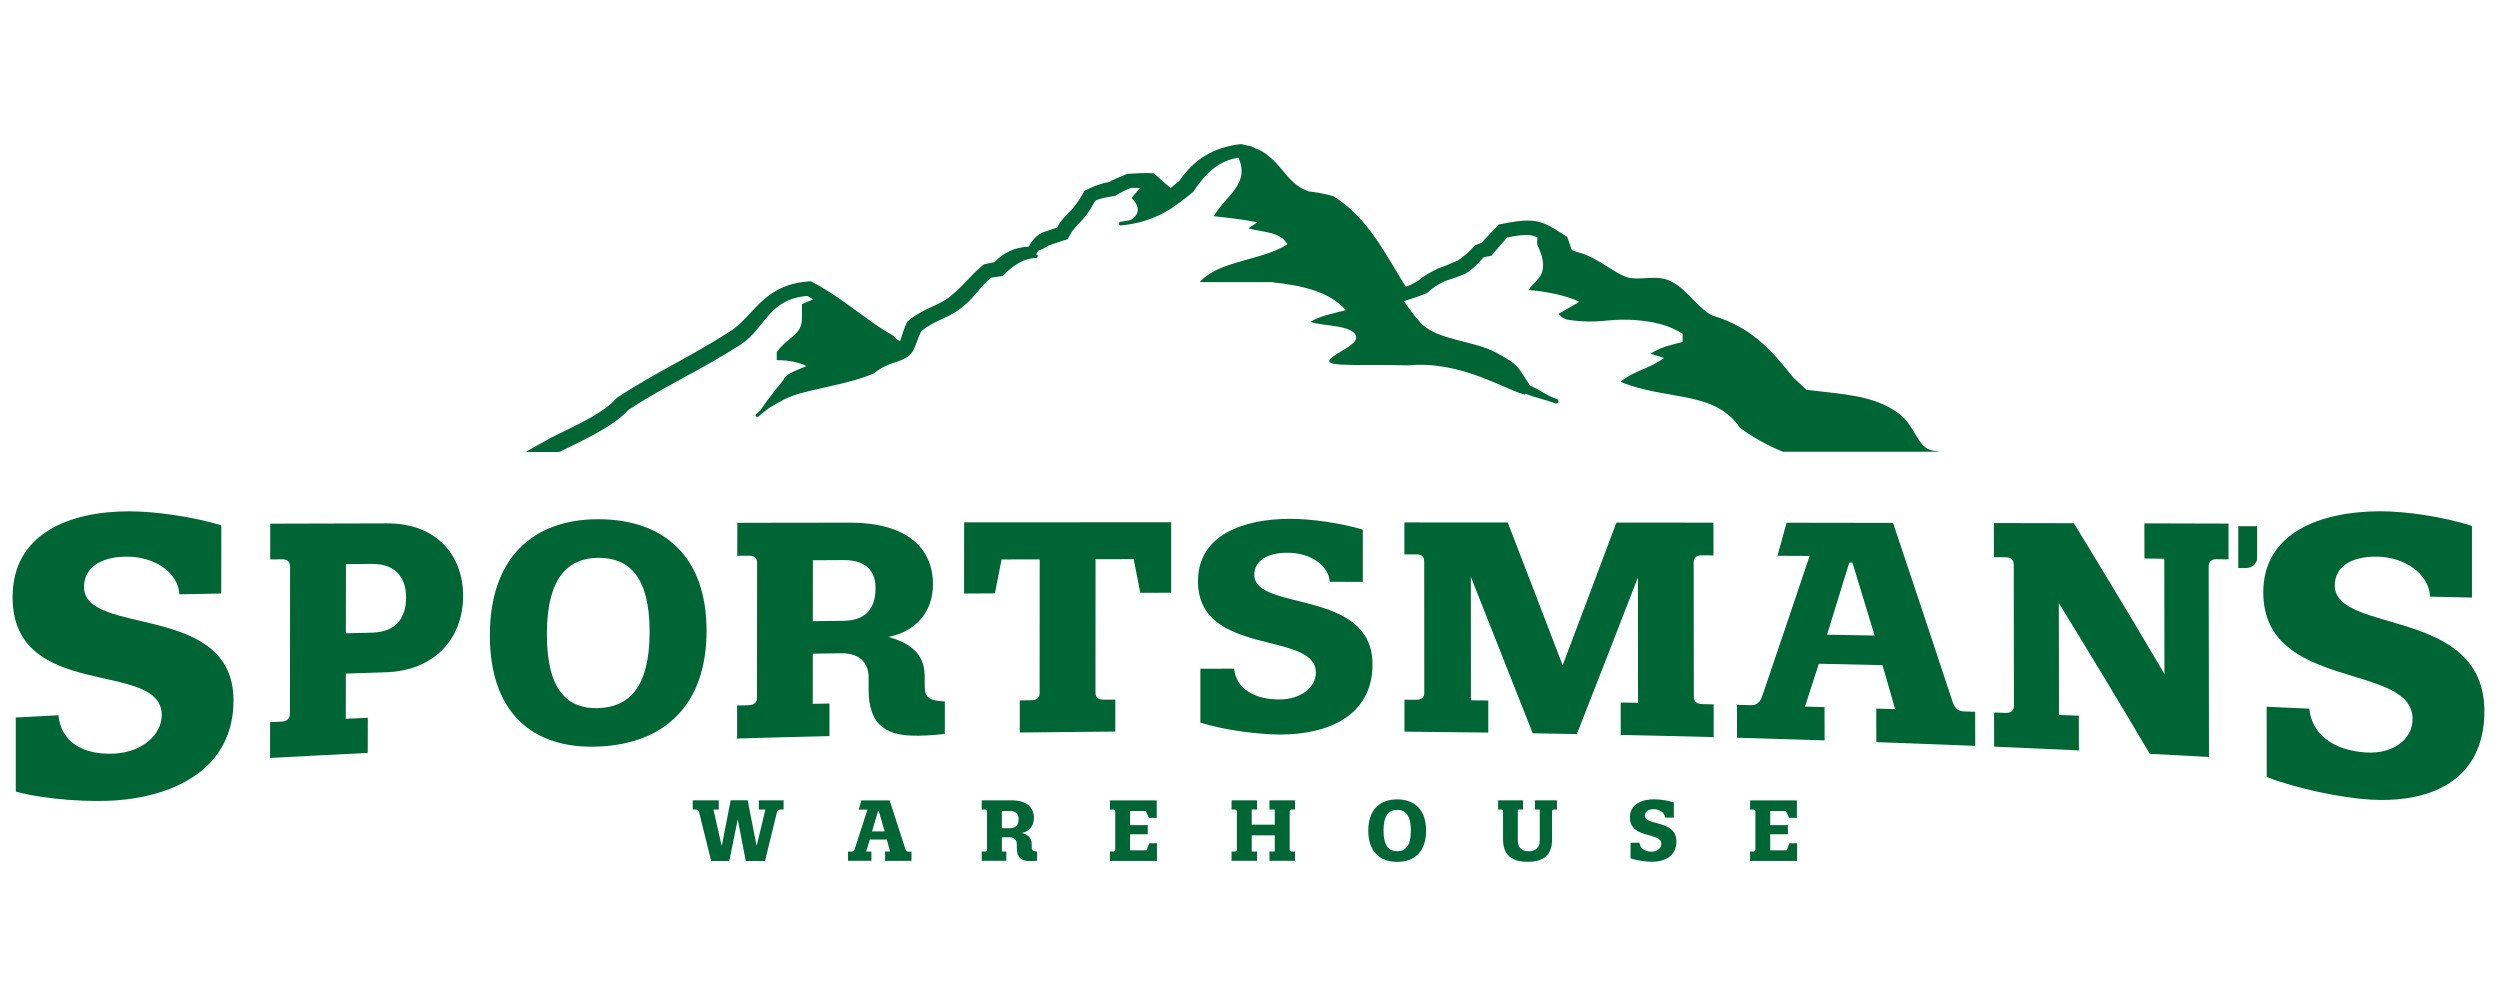 <?xml version="1.0" encoding="utf-8"?>
<!-- Generator: Adobe Illustrator 27.5.0, SVG Export Plug-In . SVG Version: 6.00 Build 0)  -->
<svg version="1.1" id="Layer_1" xmlns="http://www.w3.org/2000/svg" xmlns:xlink="http://www.w3.org/1999/xlink" x="0px" y="0px"
	 width="320px" height="128px" viewBox="0 0 320 128" style="enable-background:new 0 0 320 128;" xml:space="preserve">
<style type="text/css">
	.st0{fill:#006535;}
</style>
<g>
	<g>
		<path class="st0" d="M20.7,91.52c0-7.16-19.09-1.63-19.09-15.09c0-8.11,7.25-11,14.97-10.98c3.32,0,8.12,0.69,11.75,1.79
			c0,2.91-0.01,5.82-0.01,8.73c-1.79,0.03-3.57,0.07-5.36,0.1c-0.15-2.88-3.32-4.86-6.79-4.82c-3.42,0.03-5.41,1.51-5.42,3.87
			c0,6.4,19.15,1.9,19.14,14.55c-0.01,8.53-7.21,12.19-15.01,12.78c-3.27,0.23-8.83-0.05-12.86-1.12c0-3.16,0-6.33,0-9.49
			c1.82-0.1,3.64-0.2,5.46-0.29c0.31,3.27,2.96,5.17,7.3,4.9C18.2,96.23,20.7,94.07,20.7,91.52z"/>
		<path class="st0" d="M49.57,66.99c6.37,0,9.71,4.15,9.71,9.27c-0.01,5.63-3.8,9.58-9.85,9.79c-1.72,0.06-3.44,0.11-5.16,0.17
			c0,1.93,0,3.85-0.01,5.78c0.94-0.04,1.88-0.08,2.82-0.12c0,1.5,0,2.99-0.01,4.49c-4.17,0.21-8.33,0.42-12.5,0.65
			c0-1.53,0-3.05,0-4.58c0.47-0.02,0.94-0.04,1.41-0.07c0.89-0.04,1.13-0.47,1.13-1.09c0.01-6.22,0.01-12.44,0.02-18.66
			c0-0.62-0.24-1.03-1.01-1.03c-0.51,0.01-1.02,0.01-1.53,0.02c0-1.53,0-3.05,0-4.58C39.6,67.02,44.58,67,49.57,66.99z M44.28,72.21
			c0,2.95-0.01,5.9-0.01,8.85c1.12-0.03,2.23-0.06,3.35-0.08c3.43-0.09,4.36-2.29,4.36-4.52c0-2.26-1.12-4.32-4.39-4.28
			C46.49,72.18,45.38,72.2,44.28,72.21z"/>
		<path class="st0" d="M76.59,66.46c8.55,0.01,13.87,4.93,13.85,14.31c-0.01,9.42-5.34,14.46-13.89,14.79
			C68.04,95.9,62.69,91.09,62.7,81.3C62.71,71.56,68.08,66.45,76.59,66.46z M76.56,90.64c3.83-0.12,6.58-2.49,6.59-9.74
			c0.01-7.21-2.73-9.52-6.56-9.5c-3.79,0.02-6.58,2.41-6.59,9.75C69.99,88.53,72.77,90.76,76.56,90.64z"/>
		<path class="st0" d="M94.35,90.3c0.47-0.01,0.94-0.02,1.41-0.03c0.89-0.02,1.13-0.41,1.13-0.98c0.01-5.74,0.01-11.48,0.02-17.21
			c0-0.57-0.24-0.96-1.01-0.95c-0.51,0-1.02,0.01-1.53,0.01c0-1.41,0-2.81,0.01-4.22c4.8-0.01,9.6-0.01,14.4-0.02
			c7.46,0,10.64,3.38,10.64,7.88c0,3.61-2.22,6.03-5.69,6.75c4.03,1.12,4.64,3.22,4.63,5.18c0,0.33,0,0.65,0,0.98
			c0,1.39,0.28,1.99,2.58,2.1c0,1.38,0,2.75,0,4.13c-0.61,0.09-1.69,0.22-3.27,0.25c-4.04,0.08-6.5-1.11-6.49-5.99
			c0-0.5,0-1.01,0-1.51c0-1.51-0.84-3.09-3.51-3.05c-1.21,0.02-2.42,0.04-3.63,0.05c0,2.14,0,4.28-0.01,6.42
			c0.71-0.01,1.43-0.03,2.14-0.04c0,1.39,0,2.78,0,4.17c-3.94,0.09-7.88,0.2-11.82,0.31C94.34,93.11,94.35,91.7,94.35,90.3z
			 M104.04,79.51c1.32-0.02,2.64-0.03,3.95-0.05c3.51-0.04,4.08-2.42,4.08-4.2c0-1.51-0.6-3.58-4.07-3.57
			c-1.32,0.01-2.64,0.01-3.95,0.02C104.05,74.32,104.04,76.91,104.04,79.51z"/>
		<path class="st0" d="M141.35,89.56c0.47,0,0.94-0.01,1.41-0.01c0,1.36,0,2.73,0,4.09c-4.08,0.03-8.15,0.07-12.23,0.12
			c0-1.37,0-2.74,0-4.11c0.47-0.01,0.94-0.01,1.41-0.02c0.89-0.01,1.13-0.38,1.13-0.94c0-5.7,0.01-11.39,0.01-17.09
			c-1.63,0-3.25,0.01-4.88,0.01c-0.28,1.45-0.57,2.89-0.85,4.34c-1.32,0.01-2.64,0.01-3.95,0.02c0-3.04,0.01-6.07,0.01-9.11
			c8.83-0.01,17.66-0.01,26.5-0.01c0,3.01,0,6.02,0,9.02c-1.32,0-2.64,0-3.95,0.01c-0.28-1.44-0.56-2.87-0.85-4.31
			c-1.63,0-3.25,0-4.88,0.01c0,5.71-0.01,11.41-0.01,17.12C140.26,89.27,140.5,89.56,141.35,89.56z"/>
		<path class="st0" d="M168.43,86.09c0-5.39-15.09-1.94-15.09-11.7c0-5.87,5.73-7.98,11.82-7.98c2.62,0,6.41,0.52,9.28,1.38
			c0,2.23,0,4.46,0,6.69c-1.41,0-2.82-0.01-4.24-0.01c-0.12-2.19-2.62-3.72-5.37-3.72c-2.7,0-4.28,1.08-4.28,2.82
			c0,4.75,15.13,1.72,15.13,11.47c0,6.58-5.69,8.99-11.86,8.98c-2.58-0.01-6.98-0.52-10.17-1.52c0-2.3,0-4.6,0-6.9
			c1.44,0,2.88,0,4.32-0.01c0.24,2.41,2.34,3.93,5.77,3.94C166.45,89.54,168.43,88.02,168.43,86.09z"/>
		<path class="st0" d="M219.35,94.35c-3.97-0.1-7.93-0.2-11.9-0.28c0-1.38,0-2.77,0-4.15c0.74,0.01,1.48,0.03,2.22,0.04
			c-0.01-5.35-0.01-10.69-0.02-16.04c-2.6,6.72-5.2,13.39-7.81,20.04c-1.88-0.03-3.77-0.07-5.65-0.1
			c-2.64-6.7-5.28-13.37-7.92-20.02c0,5.27,0.01,10.53,0.01,15.8c0.74,0.01,1.48,0.02,2.22,0.02c0,1.37,0,2.74,0,4.11
			c-3.58-0.05-7.16-0.09-10.73-0.12c0-1.36,0-2.73,0-4.09c0.47,0,0.94,0.01,1.41,0.01c0.89,0.01,1.13-0.36,1.13-0.92
			c0-5.59-0.01-11.18-0.01-16.76c0-0.56-0.24-0.93-1.01-0.93c-0.51,0-1.02,0-1.53,0c0-1.36,0-2.73,0-4.09c4.41,0,8.82,0,13.23,0.01
			c2.34,6.06,4.69,12.15,7.03,18.27c2.29-6.06,4.59-12.14,6.88-18.26c4.14,0,8.28,0.01,12.42,0.01c0,1.4,0,2.8,0.01,4.19
			c-0.51,0-1.02-0.01-1.53-0.01c-0.77,0-1.01,0.38-1.01,0.95c0.01,5.71,0.01,11.41,0.02,17.12c0,0.57,0.24,0.96,1.13,0.98
			c0.47,0.01,0.94,0.02,1.41,0.03C219.35,91.56,219.35,92.95,219.35,94.35z"/>
		<path class="st0" d="M231.63,71.16c-1.37-0.01-2.74-0.02-4.11-0.02c0.39-1.41,0.78-2.82,1.16-4.23c4.54,0.01,9.09,0.01,13.63,0.02
			c2.52,7.51,5.05,15.09,7.57,22.74c0.24,0.76,0.57,1.36,1.49,1.39c0.48,0.02,0.97,0.03,1.45,0.05c0,1.45,0,2.91,0.01,4.36
			c-4.22-0.17-8.44-0.33-12.66-0.48c0-1.43,0-2.86-0.01-4.29c0.81,0.02,1.61,0.05,2.42,0.07c-0.54-1.88-1.08-3.76-1.62-5.63
			c-2.72-0.06-5.43-0.13-8.15-0.18c-0.59,1.83-1.18,3.66-1.77,5.48c0.83,0.02,1.67,0.05,2.5,0.07c0,1.42,0,2.84,0.01,4.26
			c-3.74-0.12-7.48-0.23-11.21-0.34c0-1.4,0-2.8-0.01-4.21c0.59,0.01,1.18,0.03,1.78,0.04c0.93,0.02,1.25-0.54,1.49-1.27
			C227.61,83.09,229.62,77.14,231.63,71.16z M237.11,72.01c-0.13,0-0.27,0-0.4,0c-0.95,3.09-1.9,6.16-2.85,9.23
			c2.03,0.04,4.06,0.07,6.09,0.11C239,78.22,238.06,75.11,237.11,72.01z"/>
		<path class="st0" d="M282.75,96.89c0,0,0-0.01-7.58-0.4c-3.88-6.56-7.76-12.99-11.64-19.3c0.01,4.77,0.01,9.55,0.02,14.32
			c0.85,0.03,1.69,0.07,2.54,0.1c0,1.48,0,2.96,0.01,4.44c-3.62-0.17-7.23-0.33-10.85-0.48c0-1.46,0-2.91-0.01-4.37
			c0.47,0.02,0.94,0.03,1.41,0.05c0.89,0.03,1.13-0.36,1.13-0.96c-0.01-5.98-0.02-11.97-0.02-17.95c0-0.6-0.24-1-1.01-1.01
			c-0.51,0-1.02-0.01-1.53-0.01c0-1.46,0-2.91-0.01-4.37c3.41,0.01,6.83,0.01,10.24,0.02c3.87,6.32,7.73,12.74,11.6,19.3
			c-0.01-4.92-0.01-9.83-0.02-14.75c-0.85-0.01-1.69-0.02-2.54-0.03c0-1.5,0-3-0.01-4.5c3.59,0.01,7.18,0.02,10.77,0.03
			c0,1.53,0,3.06,0,4.58c-0.51-0.01-1.02-0.01-1.53-0.02c-0.77-0.01-1.01,0.4-1.01,1.03C282.73,80.71,282.74,88.8,282.75,96.89z"/>
		<path class="st0" d="M308.81,92.02c0-7.28-19.09-3.5-19.11-16.18c-0.01-7.61,7.24-10.38,14.96-10.4c3.32,0,8.12,0.7,11.75,1.88
			c0,3.06,0,6.11,0,9.17c-1.79-0.04-3.57-0.08-5.36-0.12c-0.15-2.98-3.32-5.08-6.79-5.12c-3.42-0.04-5.41,1.37-5.41,3.68
			c0,6.3,19.15,2.67,19.15,16.1c0,9.08-7.19,11.87-15,11.29c-3.27-0.23-8.83-1.31-12.86-2.86c0-3-0.01-6-0.01-9
			c1.82,0.08,3.64,0.17,5.46,0.25c0.31,3.19,2.96,5.34,7.3,5.61C306.32,96.53,308.81,94.63,308.81,92.02z"/>
	</g>
	<g>
		<path class="st0" d="M97.92,110.21h-2.46l-1.03-5.33l-1.08,5.33h-2.32l-1.54-6.22c-0.05-0.2-0.15-0.37-0.4-0.37h-0.42v-1.18H92
			v1.18h-0.68l1.04,4.59h0.04l1.13-5.78h2.17c0.38,1.93,0.74,3.85,1.13,5.78c0,0,0.03,0,0.04,0l1.1-4.59h-0.84v-1.18h3.17v1.18
			h-0.46c-0.25,0-0.34,0.16-0.4,0.37L97.92,110.21z"/>
		<path class="st0" d="M111.03,103.63h-1.1l0.31-1.18h3.63l2.01,6.19c0.06,0.2,0.15,0.37,0.4,0.37h0.39v1.18h-3.38V109h0.65
			l-0.43-1.54h-2.17l-0.47,1.54h0.67v1.18h-2.99V109h0.47c0.25,0,0.33-0.16,0.4-0.37L111.03,103.63z M112.49,103.85h-0.11
			l-0.76,2.57h1.62L112.49,103.85z"/>
		<path class="st0" d="M125.66,109h0.38c0.24,0,0.3-0.11,0.3-0.27v-4.84c0-0.16-0.06-0.27-0.27-0.27h-0.41v-1.18h3.84
			c1.99,0,2.84,0.97,2.84,2.26c0,1.03-0.59,1.72-1.52,1.91c1.08,0.33,1.24,0.94,1.24,1.49v0.28c0,0.4,0.08,0.57,0.69,0.61v1.18
			c-0.16,0.02-0.45,0.05-0.87,0.05c-1.08,0-1.73-0.35-1.73-1.74v-0.43c0-0.43-0.23-0.88-0.94-0.88h-0.97V109h0.57v1.18h-3.15V109z
			 M128.24,106.01h1.05c0.94,0,1.09-0.68,1.09-1.18c0-0.43-0.16-1.02-1.09-1.02h-1.05V106.01z"/>
		<path class="st0" d="M142.48,103.63h-0.41v-1.18h5.99v2.24h-0.99l-0.41-0.87h-2.01v1.8h2.26v1.17h-2.26v2.05h2.11l0.34-0.9h0.99
			v2.26h-6.02V109h0.38c0.24,0,0.3-0.11,0.3-0.27v-4.84C142.75,103.73,142.68,103.63,142.48,103.63z"/>
		<path class="st0" d="M165.76,109v1.18h-3.27V109h0.68v-2.08h-2.95V109h0.68v1.18h-3.26V109h0.38c0.24,0,0.3-0.11,0.3-0.27v-4.84
			c0-0.16-0.06-0.27-0.27-0.27h-0.41v-1.18h3.26v1.18h-0.68v1.94h2.95v-1.94h-0.68v-1.18h3.27v1.18h-0.41
			c-0.2,0-0.27,0.11-0.27,0.27v4.84c0,0.16,0.06,0.27,0.3,0.27H165.76z"/>
		<path class="st0" d="M178.84,102.32c2.28,0,3.7,1.38,3.7,4c0,2.63-1.42,4-3.7,4c-2.27,0-3.7-1.37-3.7-4
			C175.14,103.69,176.57,102.32,178.84,102.32z M178.84,108.96c1.02,0,1.75-0.63,1.75-2.65c0-2-0.73-2.65-1.75-2.65
			c-1.01,0-1.75,0.65-1.75,2.65C177.09,108.33,177.83,108.96,178.84,108.96z"/>
		<path class="st0" d="M198.67,107.41c0,2.05-1.1,2.9-3.11,2.9c-2.08,0-3.17-0.86-3.17-2.9v-3.54c0-0.13-0.05-0.25-0.26-0.25h-0.37
			v-1.18h3.19v1.18h-0.67v3.94c0,1.16,0.72,1.4,1.41,1.4c0.66,0,1.4-0.27,1.4-1.39v-3.95h-0.62v-1.18h2.82v1.18h-0.37
			c-0.2,0-0.26,0.12-0.26,0.25V107.41z"/>
		<path class="st0" d="M212.65,108.01c0-1.56-4.02-0.56-4.02-3.39c0-1.7,1.53-2.31,3.15-2.31c0.7,0,1.71,0.15,2.47,0.4v1.94h-1.13
			c-0.03-0.63-0.7-1.08-1.43-1.08c-0.72,0-1.14,0.31-1.14,0.82c0,1.38,4.03,0.49,4.03,3.31c0,1.9-1.52,2.61-3.16,2.61
			c-0.69,0-1.86-0.15-2.71-0.44v-2h1.15c0.06,0.7,0.62,1.14,1.54,1.14C212.12,109.02,212.65,108.57,212.65,108.01z"/>
		<path class="st0" d="M224.42,103.63h-0.41v-1.18H230v2.24h-0.99l-0.41-0.87h-2.01v1.8h2.26v1.17h-2.26v2.05h2.11l0.34-0.9h0.99
			v2.26h-6.02V109h0.38c0.24,0,0.3-0.11,0.3-0.27v-4.84C224.68,103.73,224.62,103.63,224.42,103.63z"/>
	</g>
	<g>
		<path class="st0" d="M288.5,72.33c-0.28,0.25-0.62,0.38-1.03,0.38h-0.97v-5.36h2.41v4.03C288.92,71.76,288.78,72.08,288.5,72.33z"
			/>
	</g>
	<g>
		<path class="st0" d="M71.57,57.86c2.98-1.49,6.81-3.14,8.87-5.4c4.76-3.12,9.36-5.12,14.42-8.39c3.09-2.01,3.47-5.8,8.48-6.19
			c0.26,0.14,0.5,0.3,0.74,0.44l-1.43,0.6v1.8c0,2.19-1.7,2.29-3.23,4.34v1.04c1.69,0,2.85,0.29,3.81,0.76
			c-0.54,0.25-2.94,1.04-2.94,1.79c0,0-1.85,2.15-2.99,3.92c-0.18,0.15-0.35,0.3-0.54,0.46c-0.21,0.19,0.11,0.46,0.33,0.28
			c0.46-0.4,0.89-0.75,1.33-1.07c0.64-0.4,1.36-0.82,2.09-1.19c0.74-0.33,1.55-0.62,2.55-0.87c0.06-0.01,0.12-0.03,0.18-0.03
			l0.16-0.06c2.84-0.68,6.2-1.28,8.49-2.31c0.67-0.59,1.31-0.89,2.26-1.27c3.22-0.9,2.64-1.79,3.77-4.12
			c1.83-1.52,3.73-1.66,5.52-3.31c1.37-1.11,1.98-2.35,3.43-3.54l1.5-0.22c0.98-1.09,2.57-2.29,4.22-2.29
			c0.22,0,0.35-0.44,0.13-0.44c-0.03,0-0.07,0.01-0.1,0.01c0.07-0.18,0.17-0.35,0.27-0.52c0.27-0.07,0.72-0.27,1.35-0.66
			c0.86-0.28,1.56-0.57,2.42-0.79c0.77-1.43,0.45-0.87,1.49-2.09c0.92-0.88,1.46-1.8,2.03-2.84c0.8-0.38,1.45-0.43,2.58-0.64
			c0.68-0.42,1.27-0.71,2-1.01c0.48-0.02,0.8,0,1.15,0.02l-1.08,1.28c0,0,1.85,1.55-0.07,2.81c-0.42,0.08-0.83,0.17-1.3,0.22
			c-0.36,0.03-0.3,0.5,0.05,0.47c4.45-0.41,6.91-2.4,9.24-4.31c1.39-2.08,2.93-3.9,5.77-4.36c1.5,3.38-1.55,4.77-3.16,7.49
			c2.19,0.25,3.68,0.4,5.59,0.79l-1.16,0.76c1.99,0.57,4.05,0.39,5,2.04c-3.11,2.08-8.85,2.08-11.21,4.85h9.14
			c4.34,0.46,7.53,1.32,9.55,3.59c-1.65,0.43-3.39,0.76-4.54,1.5c1.57,0.58,5.86,0.36,5.86,2.05c0,0.79-2.02,1.72-2.65,2.18
			c-2.71,1.72,1.81,1.16,9.3,1.33c6.74-0.62,12.36,3.1,14.9,3.74c0.05-0.01,0.06-0.07,0.08-0.11c1.27,0.5,2.43,0.72,3.81,1.22
			c0.41,0.15,0.66-0.38,0.26-0.52c-1.49-0.54-2.05-1.13-3.45-1.74c-1.79-2.66-1.29-2.52-4.22-4.15c-2.75-1.59-7.69-1.63-9.73-3.83
			c-0.82-0.88-1.52-1.84-2.19-2.82c0.94-0.29,2.29-0.74,2.91-1.01c0.72-0.66,1.38-1.1,2.29-1.54c0.99-0.32,1.83-0.61,2.71-0.98
			c1.02-0.66,1.54-1.25,2.31-2.1l0.97-0.18c0.74-0.86,1.28-1.51,2.02-2.34c2.24-0.44,3.04-0.43,3.9,0c-0.05,0.27-0.12,0.77,0.04,1.1
			c1.88,3.97-0.74,4.44-1.16,5.63c2.32,0.15,5.26,0.83,6.45,1.51l-2.65,1.54c0,0,0.5,0.65,1.2,0.75c3.86,0.57,4.93-0.13,7.94,0
			c3.01,0.14,5.09,0.72,6.74,1.8v1.04c-1.45,0.39-2.85,0.65-4.1,1.51l1.74,0.54c-1.99,1.43-3.89,1.65-5.59,3.05
			c5.87,2.44,12.08,1.07,15.3,5.89c1.78,1.31,3.64,2.31,5.48,3.06h20.13c-0.25-0.04-0.51-0.07-0.77-0.11
			c-1.19-0.17-1.67-0.91-2.44-2.2c-0.5-0.85-1.08-1.82-2.01-2.53c-2.7-2.04-5.89-2.4-9.58-2.82c-0.73-0.08-1.49-0.17-2.29-0.27
			l-1.72-1.58c-2.74-3.48-5.42-6.47-10.23-7.88c-0.92-0.4-1.71-1.21-2.55-2.07c-0.85-0.88-1.73-1.78-2.85-2.35
			c-0.8-0.4-1.6-0.45-2.21-0.45c-0.34,0-0.69,0.02-1.06,0.04c-0.34,0.02-0.69,0.04-1.06,0.04c-0.36,0-0.68-0.02-0.97-0.07
			c-0.7-0.1-1.75-0.76-2.76-1.39c-1.24-0.77-2.52-1.57-3.86-1.89c-0.26-0.09-0.69-0.23-0.79-0.29c0.01-0.02-0.1-0.33-0.2-0.61
			c-0.07-0.19-0.14-0.41-0.23-0.67l-0.15-0.4l-0.36-0.23l-0.25-0.16c-1.66-1.06-2.66-1.7-4.44-1.7c-0.79,0-1.75,0.13-3.31,0.43
			l-0.41,0.08l-0.28,0.31c-0.3,0.33-0.59,0.62-0.86,0.91c-0.35,0.36-0.69,0.71-1.06,1.13l-0.55,0.2l-0.29,0.11l-0.21,0.23
			c-0.64,0.71-1.21,1.2-1.99,1.72c-0.2,0.08-0.39,0.17-0.59,0.25c-0.58,0.25-1.13,0.5-1.79,0.71l-0.08,0.03l-0.08,0.04
			c-0.95,0.46-1.75,0.88-2.59,1.61c-0.2,0.1-0.39,0.2-0.57,0.29c-0.29,0.16-0.53,0.28-0.82,0.38h-0.15
			c-0.49-0.77-0.97-1.57-1.43-2.34c-1.99-3.33-4.05-6.77-7.64-9.1l-0.17-0.11l-0.2-0.05c-1.06-0.28-1.81-0.42-3.02-0.57
			c-1.55-0.59-2.29-1.49-3.15-2.51c-0.67-0.82-1.44-1.74-2.64-2.53l-0.08-0.05l-0.08-0.04l-1.19-0.55l-0.12-0.06l-0.13-0.03l-1-0.23
			l-0.22-0.05l-0.22,0.03c-3.32,0.42-5.76,1.9-7.67,4.67c-0.24,0.2-0.48,0.4-0.72,0.6c-0.13,0.11-0.26,0.22-0.39,0.33
			c-0.38-0.3-0.73-0.61-1.11-0.95c-0.23-0.21-0.47-0.43-0.73-0.65l-0.34-0.29l-0.44-0.02c-0.18-0.01-0.35-0.01-0.51-0.01
			c-0.48,0-0.92,0.02-1.39,0.05c-0.26,0.02-0.53,0.03-0.81,0.04l-0.23,0.01l-0.21,0.09l-0.46,0.19c-0.56,0.23-1.08,0.44-1.65,0.76
			c-1.08,0.22-1.82,0.47-2.81,0.96l-0.35,0.17l-0.19,0.35c-0.58,1.04-1.18,1.84-1.89,2.51l-0.05,0.05l-0.04,0.05
			c-0.3,0.35-0.47,0.54-0.59,0.66c-0.34,0.37-0.4,0.47-0.68,1.01l-0.04,0.08c-0.39,0.11-0.73,0.23-1.1,0.36
			c-0.22,0.08-0.46,0.16-0.72,0.24l-0.15,0.05l-0.13,0.08c-0.8,0.5-1.27,1.14-1.57,1.72c-1.73,0.07-3.11,0.69-4.38,1.98l-1,0.2
			l-0.31,0.06l-0.25,0.2c-0.79,0.65-1.41,1.31-2.01,1.95c-0.55,0.58-1.07,1.14-1.68,1.63c-0.85,0.79-1.75,1.21-2.71,1.65
			c-0.97,0.45-1.98,0.92-2.96,1.73l-0.21,0.18l-0.12,0.25c-0.32,0.67-0.5,1.25-0.64,1.72c-0.07,0.22-0.12,0.4-0.17,0.54
			c-0.3-0.15-0.44-0.22-0.63-0.45l-0.15-0.18l-0.2-0.12c-1.56-0.89-2.92-1.89-4.37-2.95c-1.73-1.27-3.51-2.58-5.77-3.8L103.78,36
			l-0.37,0.03c-3.91,0.3-5.74,2.28-7.36,4.03c-0.78,0.84-1.52,1.64-2.47,2.27c-2.47,1.6-4.88,2.93-7.22,4.23
			c-2.37,1.31-4.83,2.67-7.27,4.27l-0.13,0.09l-0.11,0.12c-1.51,1.67-4.38,3.06-6.91,4.3c-0.5,0.24-0.99,0.48-1.45,0.71
			c-0.92,0.51-1.69,0.94-2.43,1.36c-0.25,0.14-0.5,0.28-0.74,0.42l0.08,0.03H71.57z"/>
	</g>
</g>
<g>
</g>
<g>
</g>
<g>
</g>
<g>
</g>
<g>
</g>
<g>
</g>
<g>
</g>
<g>
</g>
<g>
</g>
<g>
</g>
<g>
</g>
<g>
</g>
<g>
</g>
<g>
</g>
<g>
</g>
</svg>
